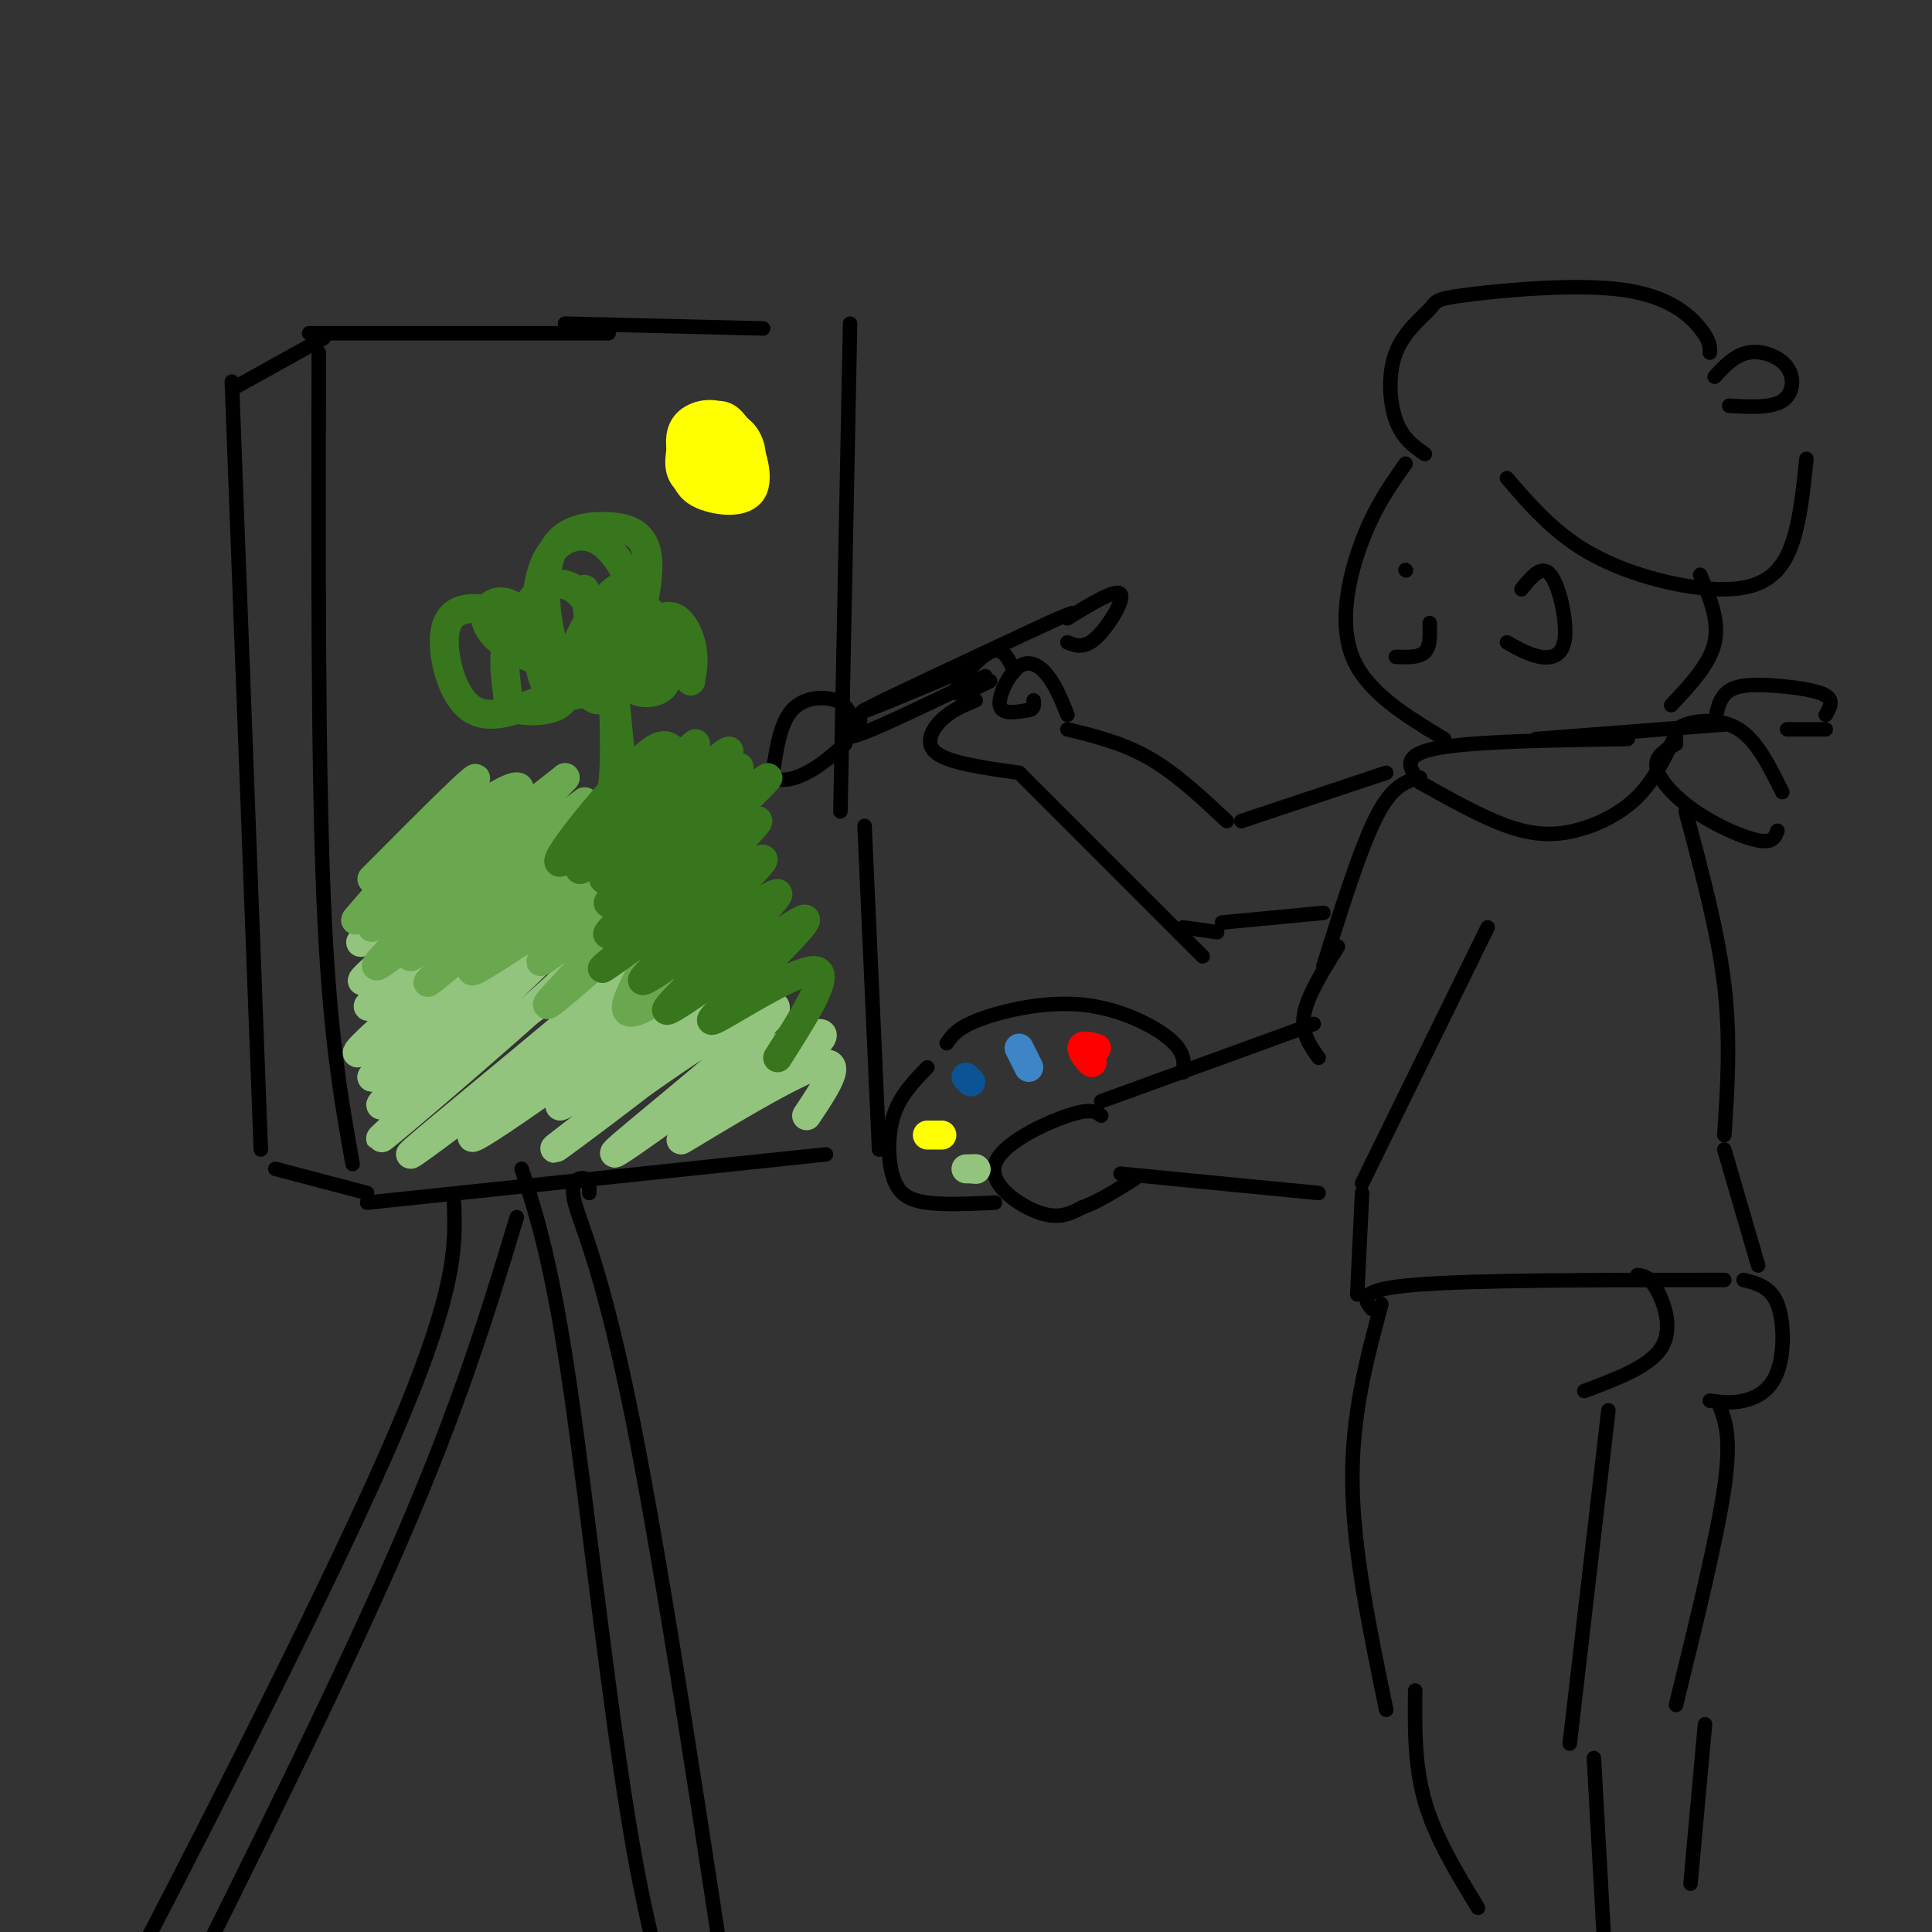 <svg viewBox='0 0 400 400' version='1.1' xmlns='http://www.w3.org/2000/svg' xmlns:xlink='http://www.w3.org/1999/xlink'><rect x="0" y="0" width="400" height="400" fill="#333333" stroke="none"/><g fill='none' stroke='rgb(0,0,0)' stroke-width='3' stroke-linecap='round' stroke-linejoin='round'><path d='M49,80c0.000,0.000 18.000,-10.000 18,-10'/><path d='M48,79c0.000,0.000 6.000,159.000 6,159'/><path d='M66,73c-0.083,42.500 -0.167,85.000 1,113c1.167,28.000 3.583,41.500 6,55'/><path d='M64,69c0.000,0.000 62.000,0.000 62,0'/><path d='M117,67c0.000,0.000 41.000,1.000 41,1'/><path d='M176,67c0.000,0.000 -2.000,101.000 -2,101'/><path d='M57,242c0.000,0.000 19.000,5.000 19,5'/><path d='M76,249c0.000,0.000 95.000,-10.000 95,-10'/><path d='M182,238c0.000,0.000 -3.000,-67.000 -3,-67'/><path d='M94,249c0.333,9.333 0.667,18.667 -14,52c-14.667,33.333 -44.333,90.667 -56,113c-11.667,22.333 -5.333,9.667 1,-3'/><path d='M107,252c-5.833,19.250 -11.667,38.500 -24,67c-12.333,28.500 -31.167,66.250 -50,104'/><path d='M108,242c3.113,9.619 6.226,19.238 10,45c3.774,25.762 8.208,67.667 13,95c4.792,27.333 9.940,40.095 12,44c2.060,3.905 1.030,-1.048 0,-6'/><path d='M122,247c0.024,-1.339 0.048,-2.679 -1,-3c-1.048,-0.321 -3.167,0.375 -2,5c1.167,4.625 5.619,13.179 12,45c6.381,31.821 14.690,86.911 23,142'/><path d='M291,96c-3.156,4.467 -6.311,8.933 -9,16c-2.689,7.067 -4.911,16.733 -2,24c2.911,7.267 10.956,12.133 19,17'/><path d='M295,94c-2.328,-1.628 -4.656,-3.256 -6,-7c-1.344,-3.744 -1.705,-9.604 0,-14c1.705,-4.396 5.476,-7.327 7,-9c1.524,-1.673 0.800,-2.088 8,-3c7.200,-0.912 22.323,-2.323 32,-1c9.677,1.323 13.908,5.378 16,8c2.092,2.622 2.046,3.811 2,5'/><path d='M312,99c5.060,5.881 10.119,11.762 18,16c7.881,4.238 18.583,6.833 26,7c7.417,0.167 11.548,-2.095 14,-7c2.452,-4.905 3.226,-12.452 4,-20'/><path d='M355,78c2.089,-2.250 4.179,-4.500 7,-5c2.821,-0.500 6.375,0.750 8,3c1.625,2.250 1.321,5.500 -1,7c-2.321,1.500 -6.661,1.250 -11,1'/><path d='M352,119c2.000,4.750 4.000,9.500 3,14c-1.000,4.500 -5.000,8.750 -9,13'/><path d='M294,162c-2.083,-2.750 -4.167,-5.500 3,-7c7.167,-1.500 23.583,-1.750 40,-2'/><path d='M318,153c0.000,0.000 39.000,-3.000 39,-3'/><path d='M294,162c6.363,3.560 12.726,7.119 18,9c5.274,1.881 9.458,2.083 14,1c4.542,-1.083 9.440,-3.452 13,-7c3.560,-3.548 5.780,-8.274 8,-13'/><path d='M347,153c-0.178,-1.089 -0.356,-2.178 2,-3c2.356,-0.822 7.244,-1.378 11,1c3.756,2.378 6.378,7.689 9,13'/><path d='M347,154c-2.232,1.286 -4.464,2.571 -4,5c0.464,2.429 3.625,6.000 8,9c4.375,3.000 9.964,5.429 13,6c3.036,0.571 3.518,-0.714 4,-2'/><path d='M355,150c0.435,-2.810 0.869,-5.619 3,-7c2.131,-1.381 5.958,-1.333 10,-1c4.042,0.333 8.298,0.952 10,2c1.702,1.048 0.851,2.524 0,4'/><path d='M378,151c0.000,0.000 -8.000,0.000 -8,0'/><path d='M294,161c-2.833,0.750 -5.667,1.500 -9,8c-3.333,6.500 -7.167,18.750 -11,31'/><path d='M349,168c3.333,12.417 6.667,24.833 8,36c1.333,11.167 0.667,21.083 0,31'/><path d='M308,192c0.000,0.000 -26.000,53.000 -26,53'/><path d='M277,196c-3.167,5.083 -6.333,10.167 -7,14c-0.667,3.833 1.167,6.417 3,9'/><path d='M272,212c0.000,0.000 -44.000,16.000 -44,16'/><path d='M228,231c-1.048,-0.827 -2.095,-1.655 -7,0c-4.905,1.655 -13.667,5.792 -15,10c-1.333,4.208 4.762,8.488 9,10c4.238,1.512 6.619,0.256 9,-1'/><path d='M224,250c3.333,-1.167 7.167,-3.583 11,-6'/><path d='M232,243c0.000,0.000 41.000,4.000 41,4'/><path d='M245,222c0.185,-2.107 0.369,-4.214 -3,-7c-3.369,-2.786 -10.292,-6.250 -18,-7c-7.708,-0.750 -16.202,1.214 -21,3c-4.798,1.786 -5.899,3.393 -7,5'/><path d='M192,221c-2.833,2.905 -5.667,5.810 -7,10c-1.333,4.190 -1.167,9.667 0,13c1.167,3.333 3.333,4.524 7,5c3.667,0.476 8.833,0.238 14,0'/><path d='M282,247c0.000,0.000 -1.000,21.000 -1,21'/><path d='M284,271c-1.583,-2.000 -3.167,-4.000 9,-5c12.167,-1.000 38.083,-1.000 64,-1'/><path d='M364,262c0.000,0.000 -7.000,-24.000 -7,-24'/><path d='M286,270c-3.083,11.500 -6.167,23.000 -6,37c0.167,14.000 3.583,30.500 7,47'/><path d='M339,264c1.222,0.133 2.444,0.267 4,3c1.556,2.733 3.444,8.067 1,12c-2.444,3.933 -9.222,6.467 -16,9'/><path d='M361,265c2.792,0.708 5.583,1.417 7,5c1.417,3.583 1.458,10.042 0,14c-1.458,3.958 -4.417,5.417 -7,6c-2.583,0.583 -4.792,0.292 -7,0'/><path d='M356,291c1.250,3.333 2.500,6.667 1,17c-1.500,10.333 -5.750,27.667 -10,45'/><path d='M333,292c0.000,0.000 -8.000,69.000 -8,69'/><path d='M293,350c-0.083,7.750 -0.167,15.500 2,23c2.167,7.500 6.583,14.750 11,22'/><path d='M330,364c0.000,0.000 2.000,36.000 2,36'/><path d='M353,357c0.000,0.000 -3.000,33.000 -3,33'/><path d='M289,136c2.417,0.083 4.833,0.167 6,-1c1.167,-1.167 1.083,-3.583 1,-6'/><path d='M291,118c0.000,0.000 0.100,0.100 0.1,0.1'/><path d='M315,122c2.089,-2.601 4.179,-5.202 6,-3c1.821,2.202 3.375,9.208 3,13c-0.375,3.792 -2.679,4.369 -5,4c-2.321,-0.369 -4.661,-1.685 -7,-3'/><path d='M287,160c0.000,0.000 -30.000,10.000 -30,10'/><path d='M274,189c0.000,0.000 -21.000,2.000 -21,2'/><path d='M254,170c-5.250,-4.917 -10.500,-9.833 -16,-13c-5.500,-3.167 -11.250,-4.583 -17,-6'/><path d='M221,148c-1.167,-2.923 -2.333,-5.845 -4,-8c-1.667,-2.155 -3.833,-3.542 -6,-2c-2.167,1.542 -4.333,6.012 -4,8c0.333,1.988 3.167,1.494 6,1'/><path d='M213,147c1.167,-0.167 1.083,-1.083 1,-2'/><path d='M210,139c-1.178,-2.622 -2.356,-5.244 -5,-4c-2.644,1.244 -6.756,6.356 -7,8c-0.244,1.644 3.378,-0.178 7,-2'/><path d='M199,139c-11.500,4.833 -23.000,9.667 -20,8c3.000,-1.667 20.500,-9.833 38,-18'/><path d='M217,129c7.000,-3.167 5.500,-2.083 4,-1'/><path d='M221,128c5.067,-3.089 10.133,-6.178 11,-5c0.867,1.178 -2.467,6.622 -5,9c-2.533,2.378 -4.267,1.689 -6,1'/><path d='M178,149c0.000,0.000 0.100,0.100 0.1,0.1'/><path d='M178,149c-2.167,2.250 -4.333,4.500 0,3c4.333,-1.500 15.167,-6.750 26,-12'/><path d='M177,150c-0.778,-2.044 -1.556,-4.089 -4,-5c-2.444,-0.911 -6.556,-0.689 -9,2c-2.444,2.689 -3.222,7.844 -4,13'/><path d='M160,160c0.578,2.289 4.022,1.511 7,0c2.978,-1.511 5.489,-3.756 8,-6'/><path d='M202,145c-2.467,1.000 -4.933,2.000 -7,4c-2.067,2.000 -3.733,5.000 -1,7c2.733,2.000 9.867,3.000 17,4'/><path d='M211,160c0.000,0.000 38.000,38.000 38,38'/><path d='M245,192c0.000,0.000 7.000,1.000 7,1'/></g>
<g fill='none' stroke='rgb(255,0,0)' stroke-width='6' stroke-linecap='round' stroke-linejoin='round'><path d='M225,217c0.711,1.600 1.422,3.200 1,3c-0.422,-0.200 -1.978,-2.200 -2,-3c-0.022,-0.800 1.489,-0.400 3,0'/></g>
<g fill='none' stroke='rgb(61,133,198)' stroke-width='6' stroke-linecap='round' stroke-linejoin='round'><path d='M213,221c0.000,0.000 -2.000,-4.000 -2,-4'/></g>
<g fill='none' stroke='rgb(11,83,148)' stroke-width='6' stroke-linecap='round' stroke-linejoin='round'><path d='M200,223c0.000,0.000 1.000,1.000 1,1'/></g>
<g fill='none' stroke='rgb(255,255,0)' stroke-width='6' stroke-linecap='round' stroke-linejoin='round'><path d='M195,235c0.000,0.000 -3.000,0.000 -3,0'/></g>
<g fill='none' stroke='rgb(147,196,125)' stroke-width='6' stroke-linecap='round' stroke-linejoin='round'><path d='M77,193c8.100,-5.615 16.200,-11.231 13,-9c-3.200,2.231 -17.700,12.308 -15,11c2.700,-1.308 22.600,-14.000 22,-12c-0.600,2.000 -21.700,18.692 -22,20c-0.300,1.308 20.200,-12.769 28,-18c7.800,-5.231 2.900,-1.615 -2,2'/><path d='M101,187c-8.566,7.166 -28.980,24.080 -24,21c4.980,-3.080 35.356,-26.156 33,-23c-2.356,3.156 -37.442,32.542 -36,33c1.442,0.458 39.412,-28.012 46,-32c6.588,-3.988 -18.206,16.506 -43,37'/><path d='M77,223c5.286,-3.845 40.000,-31.956 41,-31c1.000,0.956 -31.713,30.980 -38,36c-6.287,5.020 13.851,-14.964 30,-28c16.149,-13.036 28.309,-19.125 19,-9c-9.309,10.125 -40.088,36.464 -48,43c-7.912,6.536 7.044,-6.732 22,-20'/><path d='M103,214c16.229,-11.771 45.801,-31.200 37,-22c-8.801,9.200 -55.974,47.029 -55,47c0.974,-0.029 50.096,-37.915 54,-40c3.904,-2.085 -37.411,31.631 -41,36c-3.589,4.369 30.546,-20.609 46,-31c15.454,-10.391 12.227,-6.196 9,-2'/><path d='M153,202c-9.765,7.541 -38.677,27.395 -37,27c1.677,-0.395 33.945,-21.038 35,-20c1.055,1.038 -29.101,23.756 -35,28c-5.899,4.244 12.460,-9.986 26,-19c13.540,-9.014 22.261,-12.811 17,-7c-5.261,5.811 -24.503,21.232 -30,26c-5.497,4.768 2.752,-1.116 11,-7'/><path d='M140,230c4.904,-3.359 11.665,-8.256 19,-12c7.335,-3.744 15.244,-6.333 9,-1c-6.244,5.333 -26.643,18.590 -27,19c-0.357,0.410 19.326,-12.026 27,-15c7.674,-2.974 3.337,3.513 -1,10'/><path d='M202,242c0.000,0.000 -1.000,0.000 -1,0'/><path d='M202,242c0.000,0.000 0.100,0.100 0.1,0.1'/><path d='M202,242c0.000,0.000 -2.000,0.000 -2,0'/></g>
<g fill='none' stroke='rgb(106,168,79)' stroke-width='6' stroke-linecap='round' stroke-linejoin='round'><path d='M77,182c12.034,-12.101 24.068,-24.203 21,-20c-3.068,4.203 -21.239,24.709 -24,28c-2.761,3.291 9.889,-10.633 20,-19c10.111,-8.367 17.684,-11.176 11,-4c-6.684,7.176 -27.624,24.336 -28,25c-0.376,0.664 19.812,-15.168 40,-31'/><path d='M117,161c-6.041,6.776 -41.142,39.217 -39,39c2.142,-0.217 41.527,-33.091 43,-34c1.473,-0.909 -34.966,30.148 -36,32c-1.034,1.852 33.337,-25.501 37,-27c3.663,-1.499 -23.382,22.858 -31,30c-7.618,7.142 4.191,-2.929 16,-13'/><path d='M107,188c8.021,-5.854 20.074,-13.988 15,-9c-5.074,4.988 -27.276,23.097 -24,22c3.276,-1.097 32.030,-21.399 35,-22c2.970,-0.601 -19.843,18.499 -21,20c-1.157,1.501 19.342,-14.596 21,-14c1.658,0.596 -15.526,17.885 -19,22c-3.474,4.115 6.763,-4.942 17,-14'/><path d='M131,193c5.643,-5.012 11.250,-10.542 10,-7c-1.250,3.542 -9.357,16.155 -11,21c-1.643,4.845 3.179,1.923 8,-1'/></g>
<g fill='none' stroke='rgb(56,118,29)' stroke-width='6' stroke-linecap='round' stroke-linejoin='round'><path d='M139,155c-1.243,-0.927 -2.485,-1.854 -9,5c-6.515,6.854 -18.301,21.488 -13,18c5.301,-3.488 27.689,-25.100 27,-24c-0.689,1.100 -24.455,24.912 -24,26c0.455,1.088 25.130,-20.546 30,-24c4.870,-3.454 -10.065,11.273 -25,26'/><path d='M125,182c4.830,-3.478 29.406,-25.172 28,-23c-1.406,2.172 -28.794,28.212 -27,28c1.794,-0.212 32.769,-26.675 33,-26c0.231,0.675 -30.284,28.490 -33,32c-2.716,3.510 22.367,-17.283 29,-22c6.633,-4.717 -5.183,6.641 -17,18'/><path d='M138,189c-7.567,6.844 -17.985,14.952 -11,10c6.985,-4.952 31.374,-22.966 31,-21c-0.374,1.966 -25.512,23.911 -25,25c0.512,1.089 26.673,-18.677 28,-18c1.327,0.677 -22.181,21.798 -23,24c-0.819,2.202 21.052,-14.514 27,-18c5.948,-3.486 -4.026,6.257 -14,16'/><path d='M151,207c-3.619,3.905 -5.667,5.667 -1,3c4.667,-2.667 16.048,-9.762 19,-9c2.952,0.762 -2.524,9.381 -8,18'/></g>
<g fill='none' stroke='rgb(255,255,0)' stroke-width='6' stroke-linecap='round' stroke-linejoin='round'><path d='M148,92c1.752,0.348 3.505,0.696 4,2c0.495,1.304 -0.267,3.564 -2,4c-1.733,0.436 -4.437,-0.952 -5,-3c-0.563,-2.048 1.013,-4.755 3,-6c1.987,-1.245 4.383,-1.028 6,1c1.617,2.028 2.456,5.867 0,8c-2.456,2.133 -8.206,2.559 -11,1c-2.794,-1.559 -2.630,-5.103 -1,-8c1.630,-2.897 4.727,-5.146 7,-5c2.273,0.146 3.723,2.689 5,6c1.277,3.311 2.382,7.391 0,9c-2.382,1.609 -8.252,0.745 -11,-1c-2.748,-1.745 -2.374,-4.373 -2,-7'/><path d='M141,93c-0.304,-2.303 -0.064,-4.561 2,-6c2.064,-1.439 5.950,-2.060 9,1c3.050,3.060 5.263,9.802 4,13c-1.263,3.198 -6.000,2.851 -9,2c-3.000,-0.851 -4.261,-2.207 -5,-4c-0.739,-1.793 -0.955,-4.022 0,-6c0.955,-1.978 3.081,-3.706 5,-4c1.919,-0.294 3.632,0.844 5,3c1.368,2.156 2.391,5.330 2,7c-0.391,1.670 -2.195,1.835 -4,2'/></g>
<g fill='none' stroke='rgb(56,118,29)' stroke-width='6' stroke-linecap='round' stroke-linejoin='round'><path d='M123,171c1.733,-1.800 3.467,-3.600 4,-10c0.533,-6.400 -0.133,-17.400 0,-18c0.133,-0.600 1.067,9.200 2,19'/><path d='M129,162c0.333,3.333 0.167,2.167 0,1'/><path d='M121,122c0.630,3.982 1.260,7.965 1,11c-0.260,3.035 -1.410,5.123 -5,5c-3.590,-0.123 -9.620,-2.455 -13,-5c-3.380,-2.545 -4.110,-5.302 -3,-7c1.110,-1.698 4.062,-2.337 7,1c2.938,3.337 5.863,10.650 7,14c1.137,3.350 0.486,2.736 -3,4c-3.486,1.264 -9.807,4.405 -14,2c-4.193,-2.405 -6.259,-10.355 -6,-15c0.259,-4.645 2.841,-5.984 6,-6c3.159,-0.016 6.895,1.290 11,5c4.105,3.710 8.581,9.823 8,13c-0.581,3.177 -6.218,3.419 -9,3c-2.782,-0.419 -2.711,-1.497 -3,-4c-0.289,-2.503 -0.940,-6.429 0,-10c0.940,-3.571 3.470,-6.785 6,-10'/><path d='M111,123c2.421,-2.227 5.472,-2.794 8,-1c2.528,1.794 4.531,5.948 5,10c0.469,4.052 -0.597,8.000 -2,10c-1.403,2.000 -3.143,2.050 -5,2c-1.857,-0.050 -3.829,-0.201 -5,-5c-1.171,-4.799 -1.539,-14.245 0,-20c1.539,-5.755 4.985,-7.819 8,-8c3.015,-0.181 5.597,1.519 8,5c2.403,3.481 4.625,8.742 4,14c-0.625,5.258 -4.097,10.514 -6,13c-1.903,2.486 -2.236,2.202 -4,1c-1.764,-1.202 -4.959,-3.322 -7,-9c-2.041,-5.678 -2.929,-14.914 -1,-20c1.929,-5.086 6.673,-6.023 11,-6c4.327,0.023 8.236,1.007 9,6c0.764,4.993 -1.618,13.997 -4,23'/><path d='M130,138c-1.568,4.521 -3.488,4.322 -5,4c-1.512,-0.322 -2.614,-0.768 -4,-2c-1.386,-1.232 -3.055,-3.251 -1,-8c2.055,-4.749 7.833,-12.229 11,-11c3.167,1.229 3.721,11.166 3,16c-0.721,4.834 -2.719,4.564 -5,4c-2.281,-0.564 -4.846,-1.421 -4,-5c0.846,-3.579 5.102,-9.879 8,-10c2.898,-0.121 4.437,5.939 5,10c0.563,4.061 0.148,6.124 -2,7c-2.148,0.876 -6.029,0.565 -6,-3c0.029,-3.565 3.969,-10.383 7,-12c3.031,-1.617 5.152,1.967 6,5c0.848,3.033 0.424,5.517 0,8'/></g>
</svg>